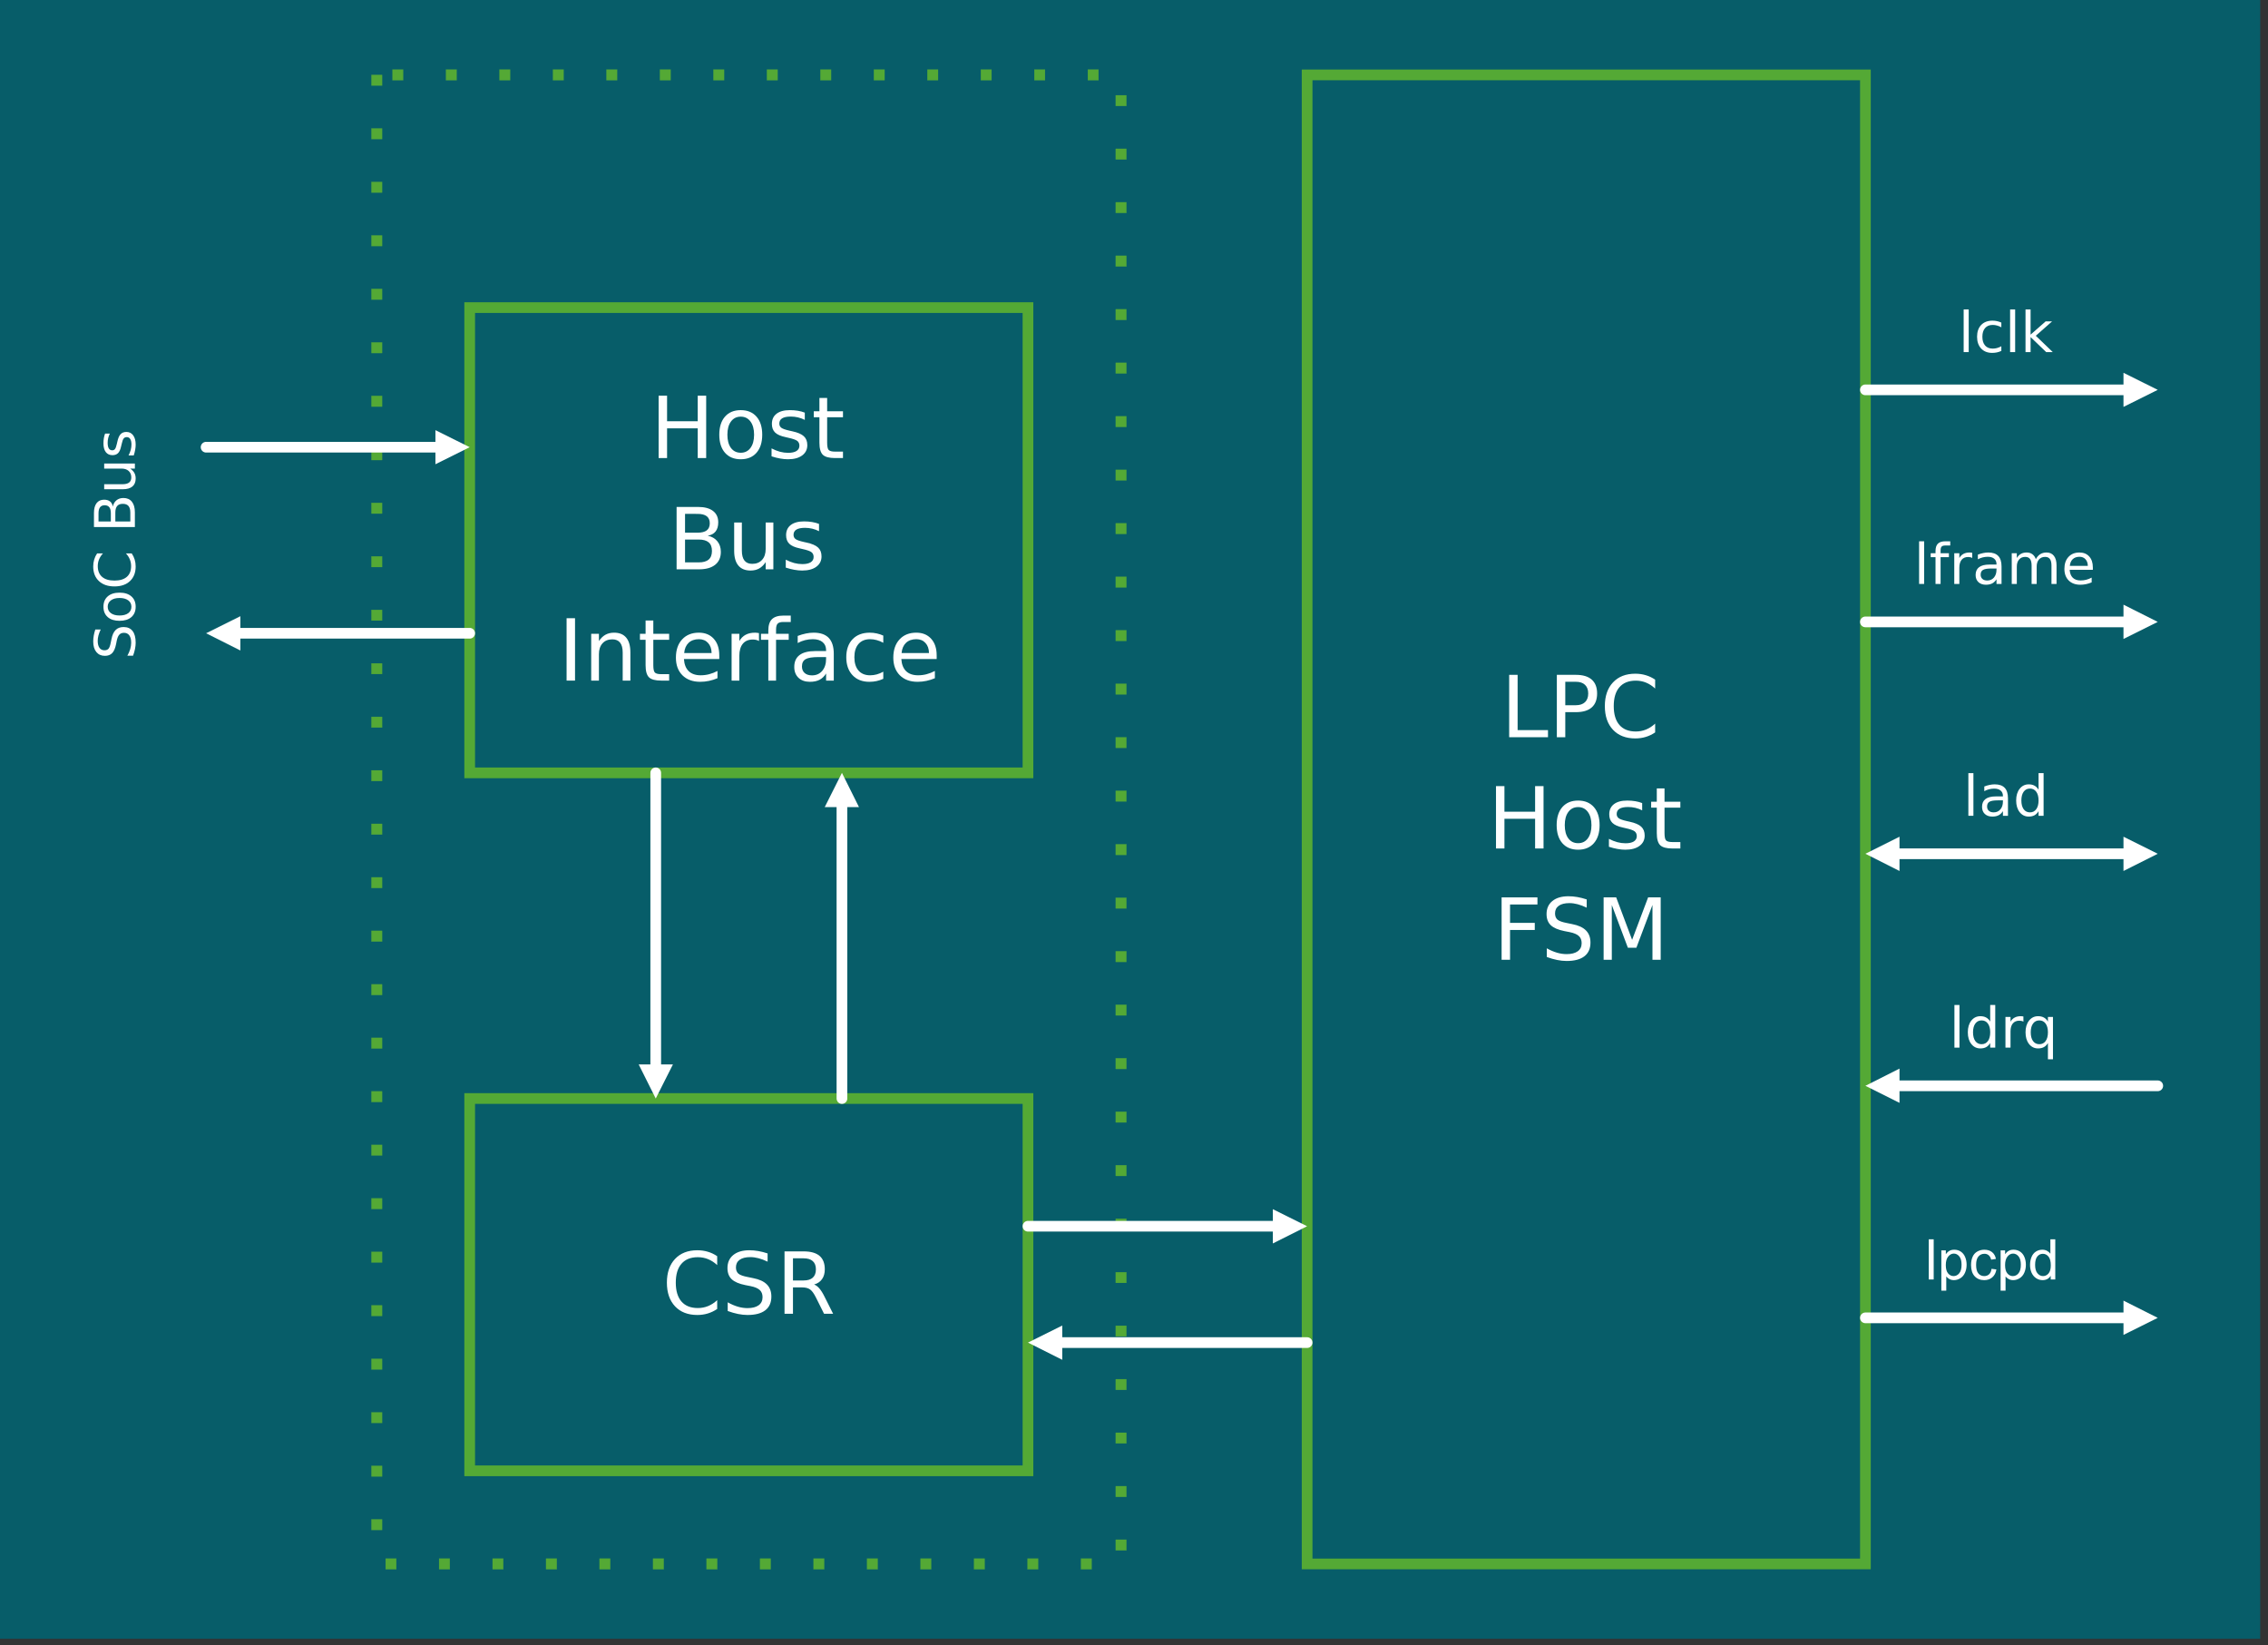 <?xml version="1.0" encoding="UTF-8" standalone="no"?> <svg xmlns:inkscape="http://www.inkscape.org/namespaces/inkscape" xmlns:sodipodi="http://sodipodi.sourceforge.net/DTD/sodipodi-0.dtd" xmlns="http://www.w3.org/2000/svg" xmlns:svg="http://www.w3.org/2000/svg" version="1.0" width="233.21mm" height="169.13mm" id="svg139" sodipodi:docname="LPC Host.emf"><rect width="100%" height="100%" fill="#333333" stroke="none"/><defs id="defs3"><pattern id="EMFhbasepattern" patternUnits="userSpaceOnUse" width="6" height="6" x="0" y="0"></pattern></defs><path style="fill:#075d69;fill-rule:evenodd;fill-opacity:1;stroke:none;" d=" M 0,0 L 0,636.809 L 878.398,636.809 L 878.398,0 L 0,0 z " id="path5"></path><path style="fill:#54a935;fill-rule:nonzero;fill-opacity:1;stroke:#54a935;stroke-width:0.065px;stroke-linecap:butt;stroke-linejoin:round;stroke-miterlimit:4;stroke-dasharray:none;stroke-opacity:1;" d=" M 148.5,29.102 L 148.5,33.26 L 144.343,33.26 L 144.343,29.102 L 148.5,29.102 z M 148.5,49.89 L 148.5,54.047 L 144.343,54.047 L 144.343,49.89 L 148.5,49.89 z M 148.5,70.677 L 148.5,74.835 L 144.343,74.835 L 144.343,70.677 L 148.5,70.677 z M 148.5,91.465 L 148.5,95.622 L 144.343,95.622 L 144.343,91.465 L 148.5,91.465 z M 148.5,112.252 L 148.5,116.409 L 144.343,116.409 L 144.343,112.252 L 148.5,112.252 z M 148.5,133.039 L 148.5,137.197 L 144.343,137.197 L 144.343,133.039 L 148.5,133.039 z M 148.5,153.827 L 148.5,157.984 L 144.343,157.984 L 144.343,153.827 L 148.5,153.827 z M 148.5,174.614 L 148.5,178.772 L 144.343,178.772 L 144.343,174.614 L 148.5,174.614 z M 148.5,195.402 L 148.5,199.559 L 144.343,199.559 L 144.343,195.402 L 148.5,195.402 z M 148.5,216.189 L 148.5,220.346 L 144.343,220.346 L 144.343,216.189 L 148.5,216.189 z M 148.5,236.976 L 148.5,241.134 L 144.343,241.134 L 144.343,236.976 L 148.5,236.976 z M 148.5,257.764 L 148.5,261.921 L 144.343,261.921 L 144.343,257.764 L 148.5,257.764 z M 148.5,278.551 L 148.5,282.709 L 144.343,282.709 L 144.343,278.551 L 148.5,278.551 z M 148.5,299.339 L 148.5,303.496 L 144.343,303.496 L 144.343,299.339 L 148.5,299.339 z M 148.5,320.126 L 148.5,324.283 L 144.343,324.283 L 144.343,320.126 L 148.5,320.126 z M 148.5,340.913 L 148.5,345.071 L 144.343,345.071 L 144.343,340.913 L 148.5,340.913 z M 148.5,361.701 L 148.5,365.858 L 144.343,365.858 L 144.343,361.701 L 148.5,361.701 z M 148.5,382.488 L 148.5,386.646 L 144.343,386.646 L 144.343,382.488 L 148.5,382.488 z M 148.5,403.276 L 148.5,407.433 L 144.343,407.433 L 144.343,403.276 L 148.5,403.276 z M 148.5,424.063 L 148.5,428.22 L 144.343,428.22 L 144.343,424.063 L 148.5,424.063 z M 148.5,444.85 L 148.5,449.008 L 144.343,449.008 L 144.343,444.85 L 148.5,444.85 z M 148.5,465.638 L 148.5,469.795 L 144.343,469.795 L 144.343,465.638 L 148.5,465.638 z M 148.5,486.425 L 148.5,490.583 L 144.343,490.583 L 144.343,486.425 L 148.5,486.425 z M 148.5,507.213 L 148.5,511.37 L 144.343,511.37 L 144.343,507.213 L 148.5,507.213 z M 148.5,528 L 148.5,532.157 L 144.343,532.157 L 144.343,528 L 148.5,528 z M 148.5,548.787 L 148.5,552.945 L 144.343,552.945 L 144.343,548.787 L 148.5,548.787 z M 148.5,569.575 L 148.5,573.732 L 144.343,573.732 L 144.343,569.575 L 148.5,569.575 z M 148.5,590.362 L 148.5,594.52 L 144.343,594.52 L 144.343,590.362 L 148.5,590.362 z M 149.864,605.628 L 154.022,605.628 L 154.022,609.785 L 149.864,609.785 L 149.864,605.628 z M 170.652,605.628 L 174.809,605.628 L 174.809,609.785 L 170.652,609.785 L 170.652,605.628 z M 191.439,605.628 L 195.596,605.628 L 195.596,609.785 L 191.439,609.785 L 191.439,605.628 z M 212.226,605.628 L 216.384,605.628 L 216.384,609.785 L 212.226,609.785 L 212.226,605.628 z M 233.014,605.628 L 237.171,605.628 L 237.171,609.785 L 233.014,609.785 L 233.014,605.628 z M 253.801,605.628 L 257.959,605.628 L 257.959,609.785 L 253.801,609.785 L 253.801,605.628 z M 274.589,605.628 L 278.746,605.628 L 278.746,609.785 L 274.589,609.785 L 274.589,605.628 z M 295.376,605.628 L 299.533,605.628 L 299.533,609.785 L 295.376,609.785 L 295.376,605.628 z M 316.163,605.628 L 320.321,605.628 L 320.321,609.785 L 316.163,609.785 L 316.163,605.628 z M 336.951,605.628 L 341.108,605.628 L 341.108,609.785 L 336.951,609.785 L 336.951,605.628 z M 357.738,605.628 L 361.896,605.628 L 361.896,609.785 L 357.738,609.785 L 357.738,605.628 z M 378.526,605.628 L 382.683,605.628 L 382.683,609.785 L 378.526,609.785 L 378.526,605.628 z M 399.313,605.628 L 403.47,605.628 L 403.47,609.785 L 399.313,609.785 L 399.313,605.628 z M 420.1,605.628 L 424.258,605.628 L 424.258,609.785 L 420.1,609.785 L 420.1,605.628 z M 433.612,602.445 L 433.612,598.287 L 437.77,598.287 L 437.77,602.445 L 433.612,602.445 z M 433.612,581.657 L 433.612,577.5 L 437.77,577.5 L 437.77,581.657 L 433.612,581.657 z M 433.612,560.87 L 433.612,556.713 L 437.77,556.713 L 437.77,560.87 L 433.612,560.87 z M 433.612,540.083 L 433.612,535.925 L 437.77,535.925 L 437.77,540.083 L 433.612,540.083 z M 433.612,519.295 L 433.612,515.138 L 437.77,515.138 L 437.77,519.295 L 433.612,519.295 z M 433.612,498.508 L 433.612,494.35 L 437.77,494.35 L 437.77,498.508 L 433.612,498.508 z M 433.612,477.72 L 433.612,473.563 L 437.77,473.563 L 437.77,477.72 L 433.612,477.72 z M 433.612,456.933 L 433.612,452.776 L 437.77,452.776 L 437.77,456.933 L 433.612,456.933 z M 433.612,436.146 L 433.612,431.988 L 437.77,431.988 L 437.77,436.146 L 433.612,436.146 z M 433.612,415.358 L 433.612,411.201 L 437.77,411.201 L 437.77,415.358 L 433.612,415.358 z M 433.612,394.571 L 433.612,390.413 L 437.77,390.413 L 437.77,394.571 L 433.612,394.571 z M 433.612,373.783 L 433.612,369.626 L 437.77,369.626 L 437.77,373.783 L 433.612,373.783 z M 433.612,352.996 L 433.612,348.839 L 437.77,348.839 L 437.77,352.996 L 433.612,352.996 z M 433.612,332.209 L 433.612,328.051 L 437.77,328.051 L 437.77,332.209 L 433.612,332.209 z M 433.612,311.421 L 433.612,307.264 L 437.77,307.264 L 437.77,311.421 L 433.612,311.421 z M 433.612,290.634 L 433.612,286.476 L 437.77,286.476 L 437.77,290.634 L 433.612,290.634 z M 433.612,269.846 L 433.612,265.689 L 437.77,265.689 L 437.77,269.846 L 433.612,269.846 z M 433.612,249.059 L 433.612,244.902 L 437.77,244.902 L 437.77,249.059 L 433.612,249.059 z M 433.612,228.272 L 433.612,224.114 L 437.77,224.114 L 437.77,228.272 L 433.612,228.272 z M 433.612,207.484 L 433.612,203.327 L 437.77,203.327 L 437.77,207.484 L 433.612,207.484 z M 433.612,186.697 L 433.612,182.539 L 437.77,182.539 L 437.77,186.697 L 433.612,186.697 z M 433.612,165.909 L 433.612,161.752 L 437.77,161.752 L 437.77,165.909 L 433.612,165.909 z M 433.612,145.122 L 433.612,140.965 L 437.77,140.965 L 437.77,145.122 L 433.612,145.122 z M 433.612,124.335 L 433.612,120.177 L 437.77,120.177 L 437.77,124.335 L 433.612,124.335 z M 433.612,103.547 L 433.612,99.39 L 437.77,99.39 L 437.77,103.547 L 433.612,103.547 z M 433.612,82.76 L 433.612,78.602 L 437.77,78.602 L 437.77,82.76 L 433.612,82.76 z M 433.612,61.972 L 433.612,57.815 L 437.77,57.815 L 437.77,61.972 L 433.612,61.972 z M 433.612,41.185 L 433.612,37.028 L 437.77,37.028 L 437.77,41.185 L 433.612,41.185 z M 426.921,31.181 L 422.764,31.181 L 422.764,27.024 L 426.921,27.024 L 426.921,31.181 z M 406.134,31.181 L 401.976,31.181 L 401.976,27.024 L 406.134,27.024 L 406.134,31.181 z M 385.346,31.181 L 381.189,31.181 L 381.189,27.024 L 385.346,27.024 L 385.346,31.181 z M 364.559,31.181 L 360.402,31.181 L 360.402,27.024 L 364.559,27.024 L 364.559,31.181 z M 343.772,31.181 L 339.614,31.181 L 339.614,27.024 L 343.772,27.024 L 343.772,31.181 z M 322.984,31.181 L 318.827,31.181 L 318.827,27.024 L 322.984,27.024 L 322.984,31.181 z M 302.197,31.181 L 298.039,31.181 L 298.039,27.024 L 302.197,27.024 L 302.197,31.181 z M 281.409,31.181 L 277.252,31.181 L 277.252,27.024 L 281.409,27.024 L 281.409,31.181 z M 260.622,31.181 L 256.465,31.181 L 256.465,27.024 L 260.622,27.024 L 260.622,31.181 z M 239.835,31.181 L 235.677,31.181 L 235.677,27.024 L 239.835,27.024 L 239.835,31.181 z M 219.047,31.181 L 214.89,31.181 L 214.89,27.024 L 219.047,27.024 L 219.047,31.181 z M 198.26,31.181 L 194.102,31.181 L 194.102,27.024 L 198.26,27.024 L 198.26,31.181 z M 177.472,31.181 L 173.315,31.181 L 173.315,27.024 L 177.472,27.024 L 177.472,31.181 z M 156.685,31.181 L 152.528,31.181 L 152.528,27.024 L 156.685,27.024 L 156.685,31.181 z " id="path7"></path><path style="fill:none;stroke:#54a935;stroke-width:4.157px;stroke-linecap:square;stroke-linejoin:miter;stroke-miterlimit:2;stroke-dasharray:none;stroke-opacity:1;" d=" M 507.992,607.707 L 724.961,607.707 L 724.961,29.102 L 507.992,29.102 L 507.992,607.707 z " id="path9"></path><g aria-label="LPC" transform="translate(583.256,286.466)" id="text15" style="font-size:33.25px;line-height:125%;font-family:Montserrat;letter-spacing:0px;word-spacing:0px"><path d="m 3.263,-24.239 h 3.28 V -2.76 H 18.346 V 0 H 3.263 Z" style="fill:#feffff" id="path143"></path><path d="m 25.067,-21.544 v 9.108 h 4.124 q 2.289,0 3.539,-1.185 1.25,-1.185 1.25,-3.377 0,-2.176 -1.25,-3.361 -1.25,-1.185 -3.539,-1.185 z m -3.28,-2.695 h 7.403 q 4.075,0 6.153,1.851 2.094,1.835 2.094,5.39 0,3.588 -2.094,5.423 -2.078,1.835 -6.153,1.835 H 25.067 V 0 h -3.28 z" style="fill:#feffff" id="path145"></path><path d="m 59.99,-22.372 v 3.458 q -1.656,-1.542 -3.539,-2.305 -1.867,-0.763 -3.978,-0.763 -4.156,0 -6.364,2.549 -2.208,2.533 -2.208,7.338 0,4.789 2.208,7.338 2.208,2.533 6.364,2.533 2.111,0 3.978,-0.763 1.883,-0.763 3.539,-2.305 v 3.426 q -1.721,1.169 -3.653,1.753 -1.916,0.584 -4.059,0.584 -5.504,0 -8.67,-3.361 -3.166,-3.377 -3.166,-9.205 0,-5.845 3.166,-9.205 3.166,-3.377 8.67,-3.377 2.176,0 4.091,0.584 1.932,0.568 3.62,1.721 z" style="fill:#feffff" id="path147"></path></g><g aria-label="Host" transform="translate(578.134,329.703)" id="text21" style="font-size:33.25px;line-height:125%;font-family:Montserrat;letter-spacing:0px;word-spacing:0px"><path d="m 3.263,-24.239 h 3.28 v 9.936 H 18.46 v -9.936 h 3.28 V 0 H 18.46 V -11.543 H 6.543 V 0 h -3.28 z" style="fill:#feffff" id="path150"></path><path d="m 35.182,-16.089 q -2.403,0 -3.799,1.883 -1.396,1.867 -1.396,5.13 0,3.263 1.38,5.147 1.396,1.867 3.815,1.867 2.387,0 3.783,-1.883 1.396,-1.883 1.396,-5.13 0,-3.231 -1.396,-5.114 -1.396,-1.9 -3.783,-1.9 z m 0,-2.533 q 3.896,0 6.121,2.533 2.224,2.533 2.224,7.014 0,4.465 -2.224,7.014 -2.224,2.533 -6.121,2.533 -3.913,0 -6.137,-2.533 -2.208,-2.549 -2.208,-7.014 0,-4.481 2.208,-7.014 2.224,-2.533 6.137,-2.533 z" style="fill:#feffff" id="path152"></path><path d="m 60.071,-17.648 v 2.825 q -1.266,-0.649 -2.63,-0.974 -1.364,-0.325 -2.825,-0.325 -2.224,0 -3.344,0.682 -1.104,0.682 -1.104,2.046 0,1.039 0.796,1.64 0.796,0.584 3.198,1.12 l 1.023,0.227 q 3.182,0.682 4.513,1.932 1.348,1.234 1.348,3.458 0,2.533 -2.013,4.01 -1.997,1.477 -5.504,1.477 -1.461,0 -3.052,-0.292 -1.575,-0.276 -3.328,-0.844 V -3.75 q 1.656,0.86 3.263,1.299 1.607,0.422 3.182,0.422 2.111,0 3.247,-0.714 1.136,-0.731 1.136,-2.046 0,-1.218 -0.828,-1.867 -0.812,-0.649 -3.588,-1.25 l -1.039,-0.244 q -2.776,-0.584 -4.01,-1.786 -1.234,-1.218 -1.234,-3.328 0,-2.565 1.818,-3.961 1.818,-1.396 5.163,-1.396 1.656,0 3.117,0.244 1.461,0.244 2.695,0.731 z" style="fill:#feffff" id="path154"></path><path d="m 68.757,-23.346 v 5.163 h 6.153 v 2.322 h -6.153 v 9.871 q 0,2.224 0.601,2.857 0.617,0.633 2.484,0.633 h 3.068 V 0 h -3.068 q -3.458,0 -4.773,-1.283 -1.315,-1.299 -1.315,-4.708 v -9.871 h -2.192 v -2.322 h 2.192 v -5.163 z" style="fill:#feffff" id="path156"></path></g><g aria-label="FSM" transform="translate(580.313,372.941)" id="text27" style="font-size:33.25px;line-height:125%;font-family:Montserrat;letter-spacing:0px;word-spacing:0px"><path d="M 3.263,-24.239 H 17.193 v 2.76 H 6.543 v 7.144 h 9.611 v 2.76 H 6.543 V 0 h -3.28 z" style="fill:#feffff" id="path159"></path><path d="m 36.335,-23.444 v 3.198 q -1.867,-0.893 -3.523,-1.331 -1.656,-0.438 -3.198,-0.438 -2.679,0 -4.14,1.039 -1.445,1.039 -1.445,2.955 0,1.607 0.958,2.435 0.974,0.812 3.669,1.315 l 1.981,0.406 q 3.669,0.698 5.406,2.468 1.753,1.753 1.753,4.708 0,3.523 -2.37,5.341 -2.354,1.818 -6.916,1.818 -1.721,0 -3.669,-0.39 -1.932,-0.39 -4.01,-1.153 v -3.377 q 1.997,1.12 3.913,1.688 1.916,0.568 3.767,0.568 2.809,0 4.335,-1.104 1.526,-1.104 1.526,-3.15 0,-1.786 -1.104,-2.792 -1.088,-1.007 -3.588,-1.51 l -1.997,-0.39 q -3.669,-0.731 -5.309,-2.289 -1.64,-1.559 -1.64,-4.335 0,-3.215 2.257,-5.065 2.273,-1.851 6.251,-1.851 1.705,0 3.474,0.308 1.77,0.308 3.62,0.925 z" style="fill:#feffff" id="path161"></path><path d="m 42.91,-24.239 h 4.887 l 6.186,16.495 6.218,-16.495 h 4.887 V 0 H 61.889 V -21.285 L 55.639,-4.66 H 52.343 L 46.092,-21.285 V 0 h -3.182 z" style="fill:#feffff" id="path163"></path></g><path style="fill:none;stroke:#54a935;stroke-width:4.157px;stroke-linecap:square;stroke-linejoin:miter;stroke-miterlimit:2;stroke-dasharray:none;stroke-opacity:1;" d=" M 182.539,300.313 L 399.508,300.313 L 399.508,119.528 L 182.539,119.528 L 182.539,300.313 z " id="path29"></path><g aria-label="Host" transform="translate(252.703,177.989)" id="text35" style="font-size:33.25px;line-height:125%;font-family:Montserrat;letter-spacing:0px;word-spacing:0px"><path d="m 3.263,-24.239 h 3.28 v 9.936 H 18.46 v -9.936 h 3.28 V 0 H 18.46 V -11.543 H 6.543 V 0 h -3.28 z" style="fill:#feffff" id="path166"></path><path d="m 35.182,-16.089 q -2.403,0 -3.799,1.883 -1.396,1.867 -1.396,5.13 0,3.263 1.38,5.147 1.396,1.867 3.815,1.867 2.387,0 3.783,-1.883 1.396,-1.883 1.396,-5.13 0,-3.231 -1.396,-5.114 -1.396,-1.9 -3.783,-1.9 z m 0,-2.533 q 3.896,0 6.121,2.533 2.224,2.533 2.224,7.014 0,4.465 -2.224,7.014 -2.224,2.533 -6.121,2.533 -3.913,0 -6.137,-2.533 -2.208,-2.549 -2.208,-7.014 0,-4.481 2.208,-7.014 2.224,-2.533 6.137,-2.533 z" style="fill:#feffff" id="path168"></path><path d="m 60.071,-17.648 v 2.825 q -1.266,-0.649 -2.63,-0.974 -1.364,-0.325 -2.825,-0.325 -2.224,0 -3.344,0.682 -1.104,0.682 -1.104,2.046 0,1.039 0.796,1.64 0.796,0.584 3.198,1.12 l 1.023,0.227 q 3.182,0.682 4.513,1.932 1.348,1.234 1.348,3.458 0,2.533 -2.013,4.01 -1.997,1.477 -5.504,1.477 -1.461,0 -3.052,-0.292 -1.575,-0.276 -3.328,-0.844 V -3.75 q 1.656,0.86 3.263,1.299 1.607,0.422 3.182,0.422 2.111,0 3.247,-0.714 1.136,-0.731 1.136,-2.046 0,-1.218 -0.828,-1.867 -0.812,-0.649 -3.588,-1.25 l -1.039,-0.244 q -2.776,-0.584 -4.01,-1.786 -1.234,-1.218 -1.234,-3.328 0,-2.565 1.818,-3.961 1.818,-1.396 5.163,-1.396 1.656,0 3.117,0.244 1.461,0.244 2.695,0.731 z" style="fill:#feffff" id="path170"></path><path d="m 68.757,-23.346 v 5.163 h 6.153 v 2.322 h -6.153 v 9.871 q 0,2.224 0.601,2.857 0.617,0.633 2.484,0.633 h 3.068 V 0 h -3.068 q -3.458,0 -4.773,-1.283 -1.315,-1.299 -1.315,-4.708 v -9.871 h -2.192 v -2.322 h 2.192 v -5.163 z" style="fill:#feffff" id="path172"></path></g><g aria-label="Bus" transform="translate(259.688,221.226)" id="text41" style="font-size:33.25px;line-height:125%;font-family:Montserrat;letter-spacing:0px;word-spacing:0px"><path d="m 6.543,-11.576 v 8.881 h 5.26 q 2.646,0 3.913,-1.088 1.283,-1.104 1.283,-3.361 0,-2.273 -1.283,-3.344 -1.266,-1.088 -3.913,-1.088 z m 0,-9.969 v 7.306 h 4.854 q 2.403,0 3.572,-0.893 1.185,-0.909 1.185,-2.76 0,-1.835 -1.185,-2.744 -1.169,-0.909 -3.572,-0.909 z m -3.28,-2.695 h 8.377 q 3.75,0 5.78,1.559 2.029,1.559 2.029,4.432 0,2.224 -1.039,3.539 -1.039,1.315 -3.052,1.64 2.419,0.52 3.75,2.176 1.348,1.64 1.348,4.108 0,3.247 -2.208,5.017 Q 16.041,0 11.965,0 H 3.263 Z" style="fill:#feffff" id="path175"></path><path d="M 25.636,-7.176 V -18.184 h 2.987 v 10.894 q 0,2.581 1.007,3.88 1.007,1.283 3.02,1.283 2.419,0 3.815,-1.542 1.412,-1.542 1.412,-4.205 V -18.184 H 40.864 V 0 h -2.987 v -2.792 q -1.088,1.656 -2.533,2.468 -1.429,0.796 -3.328,0.796 -3.133,0 -4.757,-1.948 -1.624,-1.948 -1.624,-5.699 z m 7.517,-11.446 z" style="fill:#feffff" id="path177"></path><path d="m 58.61,-17.648 v 2.825 q -1.266,-0.649 -2.63,-0.974 -1.364,-0.325 -2.825,-0.325 -2.224,0 -3.344,0.682 -1.104,0.682 -1.104,2.046 0,1.039 0.796,1.64 0.796,0.584 3.198,1.12 l 1.023,0.227 q 3.182,0.682 4.513,1.932 1.348,1.234 1.348,3.458 0,2.533 -2.013,4.01 -1.997,1.477 -5.504,1.477 -1.461,0 -3.052,-0.292 -1.575,-0.276 -3.328,-0.844 V -3.75 q 1.656,0.86 3.263,1.299 1.607,0.422 3.182,0.422 2.111,0 3.247,-0.714 1.136,-0.731 1.136,-2.046 0,-1.218 -0.828,-1.867 -0.812,-0.649 -3.588,-1.25 l -1.039,-0.244 q -2.776,-0.584 -4.01,-1.786 -1.234,-1.218 -1.234,-3.328 0,-2.565 1.818,-3.961 1.818,-1.396 5.163,-1.396 1.656,0 3.117,0.244 1.461,0.244 2.695,0.731 z" style="fill:#feffff" id="path179"></path></g><g aria-label="Interface" transform="translate(216.933,264.464)" id="text47" style="font-size:33.25px;line-height:125%;font-family:Montserrat;letter-spacing:0px;word-spacing:0px"><path d="m 3.263,-24.239 h 3.28 V 0 h -3.28 z" style="fill:#feffff" id="path182"></path><path d="M 28.055,-10.975 V 0 h -2.987 v -10.878 q 0,-2.581 -1.007,-3.864 -1.007,-1.283 -3.02,-1.283 -2.419,0 -3.815,1.542 -1.396,1.542 -1.396,4.205 V 0 h -3.004 v -18.184 h 3.004 v 2.825 q 1.072,-1.64 2.516,-2.452 1.461,-0.812 3.361,-0.812 3.133,0 4.741,1.948 1.607,1.932 1.607,5.699 z" style="fill:#feffff" id="path184"></path><path d="m 36.968,-23.346 v 5.163 h 6.153 v 2.322 h -6.153 v 9.871 q 0,2.224 0.601,2.857 0.617,0.633 2.484,0.633 h 3.068 V 0 h -3.068 q -3.458,0 -4.773,-1.283 -1.315,-1.299 -1.315,-4.708 v -9.871 h -2.192 v -2.322 h 2.192 v -5.163 z" style="fill:#feffff" id="path186"></path><path d="m 62.604,-9.839 v 1.461 H 48.868 q 0.195,3.085 1.851,4.708 1.672,1.607 4.643,1.607 1.721,0 3.328,-0.422 1.624,-0.422 3.215,-1.266 v 2.825 q -1.607,0.682 -3.296,1.039 -1.688,0.357 -3.426,0.357 -4.351,0 -6.9,-2.533 -2.533,-2.533 -2.533,-6.851 0,-4.465 2.403,-7.079 2.419,-2.63 6.51,-2.63 3.669,0 5.796,2.37 2.143,2.354 2.143,6.413 z m -2.987,-0.877 q -0.032,-2.452 -1.38,-3.913 -1.331,-1.461 -3.539,-1.461 -2.5,0 -4.01,1.412 -1.494,1.412 -1.721,3.978 z" style="fill:#feffff" id="path188"></path><path d="m 78.043,-15.391 q -0.503,-0.292 -1.104,-0.422 -0.584,-0.146 -1.299,-0.146 -2.533,0 -3.896,1.656 -1.348,1.64 -1.348,4.724 V 0 h -3.004 v -18.184 h 3.004 v 2.825 q 0.942,-1.656 2.452,-2.452 1.51,-0.812 3.669,-0.812 0.308,0 0.682,0.049 0.373,0.032 0.828,0.114 z" style="fill:#feffff" id="path190"></path><path d="m 90.382,-25.262 v 2.484 H 87.525 q -1.607,0 -2.24,0.649 -0.617,0.649 -0.617,2.338 v 1.607 h 4.919 v 2.322 H 84.667 V 0 h -3.004 v -15.862 h -2.857 v -2.322 h 2.857 v -1.266 q 0,-3.036 1.412,-4.416 1.412,-1.396 4.481,-1.396 z" style="fill:#feffff" id="path192"></path><path d="m 101.146,-9.141 q -3.62,0 -5.017,0.828 -1.396,0.828 -1.396,2.825 0,1.591 1.039,2.533 1.055,0.925 2.857,0.925 2.484,0 3.978,-1.753 1.51,-1.77 1.51,-4.692 v -0.666 z m 5.958,-1.234 V 0 h -2.987 v -2.76 q -1.023,1.656 -2.549,2.452 -1.526,0.779 -3.734,0.779 -2.792,0 -4.448,-1.559 -1.64,-1.575 -1.64,-4.205 0,-3.068 2.046,-4.627 2.062,-1.559 6.137,-1.559 h 4.189 v -0.292 q 0,-2.062 -1.364,-3.182 -1.348,-1.136 -3.799,-1.136 -1.559,0 -3.036,0.373 -1.477,0.373 -2.841,1.12 v -2.76 q 1.64,-0.633 3.182,-0.942 1.542,-0.325 3.004,-0.325 3.945,0 5.893,2.046 1.948,2.046 1.948,6.202 z" style="fill:#feffff" id="path194"></path><path d="m 126.344,-17.485 v 2.792 q -1.266,-0.698 -2.549,-1.039 -1.266,-0.357 -2.565,-0.357 -2.906,0 -4.513,1.851 -1.607,1.835 -1.607,5.163 0,3.328 1.607,5.179 1.607,1.835 4.513,1.835 1.299,0 2.565,-0.341 1.283,-0.357 2.549,-1.055 v 2.76 q -1.25,0.584 -2.598,0.877 -1.331,0.292 -2.841,0.292 -4.108,0 -6.527,-2.581 -2.419,-2.581 -2.419,-6.965 0,-4.448 2.435,-6.997 2.452,-2.549 6.705,-2.549 1.38,0 2.695,0.292 1.315,0.276 2.549,0.844 z" style="fill:#feffff" id="path196"></path><path d="m 147.092,-9.839 v 1.461 h -13.735 q 0.195,3.085 1.851,4.708 1.672,1.607 4.643,1.607 1.721,0 3.328,-0.422 1.624,-0.422 3.215,-1.266 v 2.825 q -1.607,0.682 -3.296,1.039 -1.688,0.357 -3.426,0.357 -4.351,0 -6.9,-2.533 -2.533,-2.533 -2.533,-6.851 0,-4.465 2.403,-7.079 2.419,-2.63 6.51,-2.63 3.669,0 5.796,2.37 2.143,2.354 2.143,6.413 z m -2.987,-0.877 q -0.033,-2.452 -1.38,-3.913 -1.331,-1.461 -3.539,-1.461 -2.5,0 -4.01,1.412 -1.494,1.412 -1.721,3.978 z" style="fill:#feffff" id="path198"></path></g><path style="fill:none;stroke:#54a935;stroke-width:4.157px;stroke-linecap:square;stroke-linejoin:miter;stroke-miterlimit:2;stroke-dasharray:none;stroke-opacity:1;" d=" M 182.539,571.524 L 399.508,571.524 L 399.508,426.856 L 182.539,426.856 L 182.539,571.524 z " id="path49"></path><g aria-label="CSR" transform="translate(257.31,510.498)" id="text55" style="font-size:33.25px;line-height:125%;font-family:Montserrat;letter-spacing:0px;word-spacing:0px"><path d="m 21.414,-22.372 v 3.458 q -1.656,-1.542 -3.539,-2.305 -1.867,-0.763 -3.978,-0.763 -4.156,0 -6.364,2.549 -2.208,2.533 -2.208,7.338 0,4.789 2.208,7.338 2.208,2.533 6.364,2.533 2.111,0 3.978,-0.763 1.883,-0.763 3.539,-2.305 v 3.426 q -1.721,1.169 -3.653,1.753 -1.916,0.584 -4.059,0.584 -5.504,0 -8.67,-3.361 -3.166,-3.377 -3.166,-9.205 0,-5.845 3.166,-9.205 3.166,-3.377 8.67,-3.377 2.176,0 4.091,0.584 1.932,0.568 3.62,1.721 z" style="fill:#feffff" id="path201"></path><path d="m 41.01,-23.444 v 3.198 q -1.867,-0.893 -3.523,-1.331 -1.656,-0.438 -3.198,-0.438 -2.679,0 -4.14,1.039 -1.445,1.039 -1.445,2.955 0,1.607 0.958,2.435 0.974,0.812 3.669,1.315 l 1.981,0.406 q 3.669,0.698 5.406,2.468 1.753,1.753 1.753,4.708 0,3.523 -2.37,5.341 -2.354,1.818 -6.916,1.818 -1.721,0 -3.669,-0.39 -1.932,-0.39 -4.01,-1.153 v -3.377 q 1.997,1.12 3.913,1.688 1.916,0.568 3.767,0.568 2.809,0 4.335,-1.104 1.526,-1.104 1.526,-3.15 0,-1.786 -1.104,-2.792 -1.088,-1.007 -3.588,-1.51 l -1.997,-0.39 q -3.669,-0.731 -5.309,-2.289 -1.64,-1.559 -1.64,-4.335 0,-3.215 2.257,-5.065 2.273,-1.851 6.251,-1.851 1.705,0 3.474,0.308 1.77,0.308 3.62,0.925 z" style="fill:#feffff" id="path203"></path><path d="m 59.08,-11.365 q 1.055,0.357 2.046,1.526 1.007,1.169 2.013,3.215 L 66.468,0 H 62.944 L 59.844,-6.218 Q 58.642,-8.653 57.506,-9.449 56.385,-10.245 54.437,-10.245 H 50.865 V 0 h -3.28 v -24.239 h 7.403 q 4.156,0 6.202,1.737 2.046,1.737 2.046,5.244 0,2.289 -1.072,3.799 -1.055,1.51 -3.085,2.094 z m -8.215,-10.18 v 8.605 h 4.124 q 2.37,0 3.572,-1.088 1.218,-1.104 1.218,-3.231 0,-2.127 -1.218,-3.198 -1.201,-1.088 -3.572,-1.088 z" style="fill:#feffff" id="path205"></path></g><g aria-label="lclk" transform="translate(761.092,136.815)" id="text61" style="font-size:21.812px;line-height:125%;font-family:Montserrat;letter-spacing:0px;word-spacing:0px"><path d="M 2.056,-16.572 H 4.015 V 0 H 2.056 Z" style="fill:#feffff" id="path208"></path><path d="m 16.7,-11.471 v 1.832 q -0.831,-0.458 -1.672,-0.682 -0.831,-0.234 -1.683,-0.234 -1.906,0 -2.961,1.214 -1.054,1.204 -1.054,3.387 0,2.183 1.054,3.398 1.054,1.204 2.961,1.204 0.852,0 1.683,-0.224 0.841,-0.234 1.672,-0.692 v 1.811 q -0.82,0.383 -1.704,0.575 -0.873,0.192 -1.864,0.192 -2.695,0 -4.282,-1.693 -1.587,-1.693 -1.587,-4.569 0,-2.918 1.598,-4.59 1.608,-1.672 4.399,-1.672 0.905,0 1.768,0.192 0.863,0.181 1.672,0.554 z" style="fill:#feffff" id="path210"></path><path d="m 20.108,-16.572 h 1.96 V 0 h -1.96 z" style="fill:#feffff" id="path212"></path><path d="m 26.094,-16.572 h 1.97 v 9.788 l 5.847,-5.144 H 36.415 L 30.088,-6.348 36.681,0 H 34.125 L 28.064,-5.826 V 0 h -1.97 z" style="fill:#feffff" id="path214"></path></g><g aria-label="lframe" transform="translate(743.775,226.906)" id="text67" style="font-size:21.812px;line-height:125%;font-family:Montserrat;letter-spacing:0px;word-spacing:0px"><path d="M 2.056,-16.572 H 4.015 V 0 H 2.056 Z" style="fill:#feffff" id="path217"></path><path d="m 14.155,-16.572 v 1.63 h -1.875 q -1.054,0 -1.47,0.426 -0.405,0.426 -0.405,1.534 v 1.054 h 3.227 v 1.523 H 10.406 V 0 H 8.435 V -10.406 H 6.561 v -1.523 h 1.875 v -0.831 q 0,-1.992 0.927,-2.897 0.927,-0.916 2.94,-0.916 z" style="fill:#feffff" id="path219"></path><path d="m 22.707,-10.097 q -0.33,-0.192 -0.724,-0.277 -0.383,-0.096 -0.852,-0.096 -1.661,0 -2.556,1.086 -0.884,1.076 -0.884,3.099 V 0 h -1.97 v -11.929 h 1.97 v 1.853 q 0.618,-1.086 1.608,-1.608 0.991,-0.533 2.407,-0.533 0.202,0 0.447,0.032 0.245,0.021 0.543,0.075 z" style="fill:#feffff" id="path221"></path><path d="m 30.184,-5.996 q -2.375,0 -3.291,0.543 -0.916,0.543 -0.916,1.853 0,1.044 0.682,1.661 0.692,0.607 1.875,0.607 1.63,0 2.609,-1.15 0.991,-1.161 0.991,-3.078 v -0.437 z m 3.909,-0.809 V 0 h -1.96 v -1.811 q -0.671,1.086 -1.672,1.608 -1.001,0.511 -2.45,0.511 -1.832,0 -2.918,-1.022 -1.076,-1.033 -1.076,-2.759 0,-2.013 1.342,-3.035 1.353,-1.022 4.026,-1.022 h 2.748 v -0.192 q 0,-1.353 -0.895,-2.088 -0.884,-0.746 -2.492,-0.746 -1.022,0 -1.992,0.245 -0.969,0.245 -1.864,0.735 v -1.811 q 1.076,-0.415 2.088,-0.618 1.012,-0.213 1.97,-0.213 2.588,0 3.866,1.342 1.278,1.342 1.278,4.069 z" style="fill:#feffff" id="path223"></path><path d="m 47.417,-9.639 q 0.735,-1.321 1.757,-1.949 1.022,-0.628 2.407,-0.628 1.864,0 2.876,1.31 1.012,1.299 1.012,3.706 V 0 h -1.97 v -7.136 q 0,-1.715 -0.607,-2.546 -0.607,-0.831 -1.853,-0.831 -1.523,0 -2.407,1.012 -0.884,1.012 -0.884,2.759 V 0 h -1.97 v -7.136 q 0,-1.725 -0.607,-2.546 -0.607,-0.831 -1.875,-0.831 -1.502,0 -2.386,1.022 -0.884,1.012 -0.884,2.748 V 0 h -1.97 v -11.929 h 1.97 v 1.853 q 0.671,-1.097 1.608,-1.619 0.937,-0.522 2.226,-0.522 1.299,0 2.205,0.66 0.916,0.66 1.353,1.917 z" style="fill:#feffff" id="path225"></path><path d="m 69.581,-6.454 v 0.959 H 60.57 q 0.128,2.024 1.214,3.089 1.097,1.054 3.046,1.054 1.129,0 2.183,-0.277 1.065,-0.277 2.109,-0.831 v 1.853 q -1.054,0.447 -2.162,0.682 -1.108,0.234 -2.247,0.234 -2.854,0 -4.527,-1.661 -1.661,-1.661 -1.661,-4.495 0,-2.929 1.576,-4.644 1.587,-1.725 4.271,-1.725 2.407,0 3.802,1.555 1.406,1.544 1.406,4.207 z M 67.621,-7.029 q -0.021,-1.608 -0.905,-2.567 -0.873,-0.959 -2.322,-0.959 -1.64,0 -2.631,0.927 -0.98,0.927 -1.129,2.609 z" style="fill:#feffff" id="path227"></path></g><g aria-label="ldrq" transform="translate(757.5,407.086)" id="text73" style="font-size:21.812px;line-height:125%;font-family:Montserrat;letter-spacing:0px;word-spacing:0px"><path d="M 2.056,-16.572 H 4.015 V 0 H 2.056 Z" style="fill:#feffff" id="path230"></path><path d="m 15.965,-10.118 v -6.454 h 1.96 V 0 h -1.96 v -1.789 q -0.618,1.065 -1.566,1.587 -0.937,0.511 -2.258,0.511 -2.162,0 -3.525,-1.725 -1.353,-1.725 -1.353,-4.537 0,-2.812 1.353,-4.537 1.363,-1.725 3.525,-1.725 1.321,0 2.258,0.522 0.948,0.511 1.566,1.576 z m -6.678,4.164 q 0,2.162 0.884,3.398 0.895,1.225 2.45,1.225 1.555,0 2.45,-1.225 0.895,-1.235 0.895,-3.398 0,-2.162 -0.895,-3.387 -0.895,-1.235 -2.45,-1.235 -1.555,0 -2.45,1.235 -0.884,1.225 -0.884,3.387 z" style="fill:#feffff" id="path232"></path><path d="m 28.874,-10.097 q -0.33,-0.192 -0.724,-0.277 -0.383,-0.096 -0.852,-0.096 -1.661,0 -2.556,1.086 -0.884,1.076 -0.884,3.099 V 0 h -1.97 v -11.929 h 1.97 v 1.853 q 0.618,-1.086 1.608,-1.608 0.991,-0.533 2.407,-0.533 0.202,0 0.447,0.032 0.245,0.021 0.543,0.075 z" style="fill:#feffff" id="path234"></path><path d="m 31.718,-5.954 q 0,2.162 0.884,3.398 0.895,1.225 2.45,1.225 1.555,0 2.45,-1.225 0.895,-1.235 0.895,-3.398 0,-2.162 -0.895,-3.387 -0.895,-1.235 -2.45,-1.235 -1.555,0 -2.45,1.235 -0.884,1.225 -0.884,3.387 z m 6.678,4.164 q -0.618,1.065 -1.566,1.587 -0.937,0.511 -2.258,0.511 -2.162,0 -3.525,-1.725 -1.353,-1.725 -1.353,-4.537 0,-2.812 1.353,-4.537 1.363,-1.725 3.525,-1.725 1.321,0 2.258,0.522 0.948,0.511 1.566,1.576 v -1.811 h 1.96 V 4.537 h -1.96 z" style="fill:#feffff" id="path236"></path></g><g aria-label="lad" transform="translate(762.921,316.996)" id="text79" style="font-size:21.812px;line-height:125%;font-family:Montserrat;letter-spacing:0px;word-spacing:0px"><path d="M 2.056,-16.572 H 4.015 V 0 H 2.056 Z" style="fill:#feffff" id="path239"></path><path d="m 13.537,-5.996 q -2.375,0 -3.291,0.543 -0.916,0.543 -0.916,1.853 0,1.044 0.682,1.661 0.692,0.607 1.875,0.607 1.63,0 2.609,-1.15 0.991,-1.161 0.991,-3.078 V -5.996 Z M 17.446,-6.806 V 0 h -1.96 v -1.811 q -0.671,1.086 -1.672,1.608 -1.001,0.511 -2.45,0.511 -1.832,0 -2.918,-1.022 -1.076,-1.033 -1.076,-2.759 0,-2.013 1.342,-3.035 1.353,-1.022 4.026,-1.022 h 2.748 v -0.192 q 0,-1.353 -0.895,-2.088 -0.884,-0.746 -2.492,-0.746 -1.022,0 -1.992,0.245 -0.969,0.245 -1.864,0.735 v -1.811 q 1.076,-0.415 2.088,-0.618 1.012,-0.213 1.97,-0.213 2.588,0 3.866,1.342 1.278,1.342 1.278,4.069 z" style="fill:#feffff" id="path241"></path><path d="m 29.332,-10.118 v -6.454 h 1.96 V 0 h -1.96 v -1.789 q -0.618,1.065 -1.566,1.587 -0.937,0.511 -2.258,0.511 -2.162,0 -3.525,-1.725 -1.353,-1.725 -1.353,-4.537 0,-2.812 1.353,-4.537 1.363,-1.725 3.525,-1.725 1.321,0 2.258,0.522 0.948,0.511 1.566,1.576 z M 22.654,-5.954 q 0,2.162 0.884,3.398 0.895,1.225 2.45,1.225 1.555,0 2.45,-1.225 0.895,-1.235 0.895,-3.398 0,-2.162 -0.895,-3.387 -0.895,-1.235 -2.45,-1.235 -1.555,0 -2.45,1.235 -0.884,1.225 -0.884,3.387 z" style="fill:#feffff" id="path243"></path></g><path style="fill:none;stroke:#ffffff;stroke-width:4.157px;stroke-linecap:round;stroke-linejoin:round;stroke-miterlimit:4;stroke-dasharray:none;stroke-opacity:1;" d=" M 736.589,421.919 L 838.577,421.919 " id="path81"></path><path style="fill:#ffffff;fill-rule:evenodd;fill-opacity:1;stroke:none;" d=" M 738.213,428.545 L 724.961,421.919 L 738.213,415.228 L 738.213,428.545 z " id="path83"></path><path style="fill:none;stroke:#ffffff;stroke-width:4.157px;stroke-linecap:round;stroke-linejoin:round;stroke-miterlimit:4;stroke-dasharray:none;stroke-opacity:1;" d=" M 826.949,151.488 L 724.961,151.488 " id="path85"></path><path style="fill:#ffffff;fill-rule:evenodd;fill-opacity:1;stroke:none;" d=" M 825.26,144.862 L 838.577,151.488 L 825.26,158.114 L 825.26,144.862 z " id="path87"></path><path style="fill:none;stroke:#ffffff;stroke-width:4.157px;stroke-linecap:round;stroke-linejoin:round;stroke-miterlimit:4;stroke-dasharray:none;stroke-opacity:1;" d=" M 736.589,331.754 L 826.949,331.754 " id="path89"></path><path style="fill:#ffffff;fill-rule:evenodd;fill-opacity:1;stroke:none;" d=" M 738.213,325.128 L 724.961,331.754 L 738.213,338.445 L 738.213,325.128 z " id="path91"></path><path style="fill:#ffffff;fill-rule:evenodd;fill-opacity:1;stroke:none;" d=" M 825.26,338.445 L 838.577,331.754 L 825.26,325.128 L 825.26,338.445 z " id="path93"></path><path style="fill:none;stroke:#ffffff;stroke-width:4.157px;stroke-linecap:round;stroke-linejoin:round;stroke-miterlimit:4;stroke-dasharray:none;stroke-opacity:1;" d=" M 826.949,241.654 L 724.961,241.654 " id="path95"></path><path style="fill:#ffffff;fill-rule:evenodd;fill-opacity:1;stroke:none;" d=" M 825.26,234.963 L 838.577,241.654 L 825.26,248.28 L 825.26,234.963 z " id="path97"></path><path style="fill:none;stroke:#ffffff;stroke-width:4.157px;stroke-linecap:round;stroke-linejoin:round;stroke-miterlimit:4;stroke-dasharray:none;stroke-opacity:1;" d=" M 496.364,476.486 L 399.508,476.486 " id="path99"></path><path style="fill:#ffffff;fill-rule:evenodd;fill-opacity:1;stroke:none;" d=" M 494.675,483.177 L 507.992,476.486 L 494.675,469.86 L 494.675,483.177 z " id="path101"></path><path style="fill:none;stroke:#ffffff;stroke-width:4.157px;stroke-linecap:round;stroke-linejoin:round;stroke-miterlimit:4;stroke-dasharray:none;stroke-opacity:1;" d=" M 411.136,521.699 L 507.992,521.699 " id="path103"></path><path style="fill:#ffffff;fill-rule:evenodd;fill-opacity:1;stroke:none;" d=" M 412.825,515.073 L 399.508,521.699 L 412.825,528.39 L 412.825,515.073 z " id="path105"></path><path style="fill:none;stroke:#ffffff;stroke-width:4.157px;stroke-linecap:round;stroke-linejoin:round;stroke-miterlimit:4;stroke-dasharray:none;stroke-opacity:1;" d=" M 91.724,246.071 L 182.539,246.071 " id="path107"></path><path style="fill:#ffffff;fill-rule:evenodd;fill-opacity:1;stroke:none;" d=" M 93.413,239.445 L 80.096,246.071 L 93.413,252.762 L 93.413,239.445 z " id="path109"></path><path style="fill:none;stroke:#ffffff;stroke-width:4.157px;stroke-linecap:round;stroke-linejoin:round;stroke-miterlimit:4;stroke-dasharray:none;stroke-opacity:1;" d=" M 170.911,173.77 L 80.096,173.77 " id="path111"></path><path style="fill:#ffffff;fill-rule:evenodd;fill-opacity:1;stroke:none;" d=" M 169.222,180.396 L 182.539,173.77 L 169.222,167.144 L 169.222,180.396 z " id="path113"></path><path style="fill:none;stroke:#ffffff;stroke-width:4.157px;stroke-linecap:round;stroke-linejoin:round;stroke-miterlimit:4;stroke-dasharray:none;stroke-opacity:1;" d=" M 254.841,415.228 L 254.841,300.313 " id="path115"></path><path style="fill:#ffffff;fill-rule:evenodd;fill-opacity:1;stroke:none;" d=" M 261.531,413.604 L 254.841,426.856 L 248.215,413.604 L 261.531,413.604 z " id="path117"></path><path style="fill:none;stroke:#ffffff;stroke-width:4.157px;stroke-linecap:round;stroke-linejoin:round;stroke-miterlimit:4;stroke-dasharray:none;stroke-opacity:1;" d=" M 327.207,311.941 L 327.207,426.856 " id="path119"></path><path style="fill:#ffffff;fill-rule:evenodd;fill-opacity:1;stroke:none;" d=" M 320.516,313.63 L 327.207,300.313 L 333.833,313.63 L 320.516,313.63 z " id="path121"></path><g aria-label="lpcpd" transform="translate(748.187,497.177)" id="text127" style="font-size:21.812px;line-height:125%;font-family:Arial;letter-spacing:0px;word-spacing:0px"><path d="M 1.395,0 V -15.614 H 3.312 V 0 Z" style="fill:#feffff" id="path246"></path><path d="M 6.284,4.335 V -11.311 h 1.747 v 1.47 q 0.618,-0.863 1.395,-1.289 0.777,-0.437 1.885,-0.437 1.448,0 2.556,0.746 1.108,0.746 1.672,2.109 0.564,1.353 0.564,2.972 0,1.736 -0.628,3.131 -0.618,1.385 -1.811,2.13 -1.182,0.735 -2.492,0.735 -0.959,0 -1.725,-0.405 Q 8.691,-0.554 8.201,-1.172 V 4.335 Z M 8.02,-5.592 q 0,2.183 0.884,3.227 0.884,1.044 2.141,1.044 1.278,0 2.183,-1.076 0.916,-1.086 0.916,-3.355 0,-2.162 -0.895,-3.238 -0.884,-1.076 -2.119,-1.076 -1.225,0 -2.173,1.15 -0.937,1.14 -0.937,3.323 z" style="fill:#feffff" id="path248"></path><path d="M 25.796,-4.143 27.681,-3.898 q -0.309,1.949 -1.587,3.057 -1.267,1.097 -3.121,1.097 -2.322,0 -3.738,-1.512 -1.406,-1.523 -1.406,-4.356 0,-1.832 0.607,-3.206 0.607,-1.374 1.843,-2.056 1.246,-0.692 2.705,-0.692 1.843,0 3.014,0.937 1.172,0.927 1.502,2.641 l -1.864,0.288 q -0.266,-1.14 -0.948,-1.715 -0.671,-0.575 -1.63,-0.575 -1.448,0 -2.354,1.044 -0.905,1.033 -0.905,3.28 0,2.279 0.873,3.312 0.873,1.033 2.279,1.033 1.129,0 1.885,-0.692 0.756,-0.692 0.959,-2.13 z" style="fill:#feffff" id="path250"></path><path d="M 29.321,4.335 V -11.311 h 1.747 v 1.47 q 0.618,-0.863 1.395,-1.289 0.777,-0.437 1.885,-0.437 1.448,0 2.556,0.746 1.108,0.746 1.672,2.109 0.564,1.353 0.564,2.972 0,1.736 -0.628,3.131 -0.618,1.385 -1.811,2.13 -1.182,0.735 -2.492,0.735 -0.959,0 -1.725,-0.405 -0.756,-0.405 -1.246,-1.022 v 5.506 z m 1.736,-9.926 q 0,2.183 0.884,3.227 0.884,1.044 2.141,1.044 1.278,0 2.183,-1.076 0.916,-1.086 0.916,-3.355 0,-2.162 -0.895,-3.238 -0.884,-1.076 -2.119,-1.076 -1.225,0 -2.173,1.15 -0.937,1.14 -0.937,3.323 z" style="fill:#feffff" id="path252"></path><path d="m 48.791,0 v -1.427 q -1.076,1.683 -3.163,1.683 -1.353,0 -2.492,-0.746 -1.129,-0.746 -1.757,-2.077 -0.618,-1.342 -0.618,-3.078 0,-1.693 0.564,-3.067 0.564,-1.385 1.693,-2.119 1.129,-0.735 2.524,-0.735 1.022,0 1.821,0.437 0.799,0.426 1.299,1.118 v -5.602 h 1.906 V 0 Z m -6.06,-5.645 q 0,2.173 0.916,3.248 0.916,1.076 2.162,1.076 1.257,0 2.13,-1.022 0.884,-1.033 0.884,-3.142 0,-2.322 -0.895,-3.408 -0.895,-1.086 -2.205,-1.086 -1.278,0 -2.141,1.044 -0.852,1.044 -0.852,3.291 z" style="fill:#feffff" id="path254"></path></g><path style="fill:none;stroke:#ffffff;stroke-width:4.157px;stroke-linecap:round;stroke-linejoin:round;stroke-miterlimit:4;stroke-dasharray:none;stroke-opacity:1;" d=" M 826.949,512.085 L 724.961,512.085 " id="path129"></path><path style="fill:#ffffff;fill-rule:evenodd;fill-opacity:1;stroke:none;" d=" M 825.26,518.711 L 838.577,512.085 L 825.26,505.394 L 825.26,518.711 z " id="path131"></path><g aria-label="SoC Bus" transform="rotate(-90,154.351,101.932)" id="text137" style="font-size:21.812px;line-height:125%;font-family:Montserrat;letter-spacing:0px;word-spacing:0px"><path d="m 11.673,-15.38 v 2.098 q -1.225,-0.586 -2.311,-0.873 -1.086,-0.288 -2.098,-0.288 -1.757,0 -2.716,0.682 -0.948,0.682 -0.948,1.938 0,1.054 0.628,1.598 0.639,0.533 2.407,0.863 l 1.299,0.266 q 2.407,0.458 3.547,1.619 1.15,1.15 1.15,3.089 0,2.311 -1.555,3.504 -1.544,1.193 -4.537,1.193 -1.129,0 -2.407,-0.256 Q 2.865,-0.202 1.502,-0.703 V -2.918 q 1.31,0.735 2.567,1.108 1.257,0.373 2.471,0.373 1.843,0 2.844,-0.724 1.001,-0.724 1.001,-2.066 0,-1.172 -0.724,-1.832 -0.714,-0.66 -2.354,-0.991 L 5.996,-7.306 Q 3.589,-7.786 2.514,-8.808 1.438,-9.831 1.438,-11.652 q 0,-2.109 1.48,-3.323 1.491,-1.214 4.1,-1.214 1.118,0 2.279,0.202 1.161,0.202 2.375,0.607 z" style="fill:#feffff" id="path257"></path><path d="m 20.524,-10.555 q -1.576,0 -2.492,1.235 -0.916,1.225 -0.916,3.366 0,2.141 0.905,3.376 0.916,1.225 2.503,1.225 1.566,0 2.482,-1.235 0.916,-1.235 0.916,-3.366 0,-2.119 -0.916,-3.355 -0.916,-1.246 -2.482,-1.246 z m 0,-1.661 q 2.556,0 4.015,1.661 1.459,1.661 1.459,4.601 0,2.929 -1.459,4.601 -1.459,1.661 -4.015,1.661 -2.567,0 -4.026,-1.661 -1.448,-1.672 -1.448,-4.601 0,-2.94 1.448,-4.601 1.459,-1.661 4.026,-1.661 z" style="fill:#feffff" id="path259"></path><path d="m 41.239,-14.677 v 2.269 q -1.086,-1.012 -2.322,-1.512 -1.225,-0.501 -2.609,-0.501 -2.727,0 -4.175,1.672 -1.448,1.661 -1.448,4.814 0,3.142 1.448,4.814 1.448,1.661 4.175,1.661 1.385,0 2.609,-0.501 1.235,-0.501 2.322,-1.512 v 2.247 q -1.129,0.767 -2.396,1.15 -1.257,0.383 -2.663,0.383 -3.611,0 -5.687,-2.205 -2.077,-2.215 -2.077,-6.039 0,-3.834 2.077,-6.039 2.077,-2.215 5.687,-2.215 1.427,0 2.684,0.383 1.267,0.373 2.375,1.129 z" style="fill:#feffff" id="path261"></path><path d="m 53.647,-7.594 v 5.826 h 3.451 q 1.736,0 2.567,-0.714 0.841,-0.724 0.841,-2.205 0,-1.491 -0.841,-2.194 -0.831,-0.714 -2.567,-0.714 z m 0,-6.539 v 4.793 h 3.185 q 1.576,0 2.343,-0.586 0.777,-0.596 0.777,-1.811 0,-1.204 -0.777,-1.8 -0.767,-0.596 -2.343,-0.596 z m -2.151,-1.768 h 5.496 q 2.46,0 3.792,1.022 1.331,1.022 1.331,2.908 0,1.459 -0.682,2.322 -0.682,0.863 -2.002,1.076 1.587,0.341 2.46,1.427 0.884,1.076 0.884,2.695 0,2.13 -1.448,3.291 Q 59.878,0 57.205,0 h -5.709 z" style="fill:#feffff" id="path263"></path><path d="m 66.172,-4.708 v -7.221 h 1.96 v 7.147 q 0,1.693 0.66,2.546 0.66,0.841 1.981,0.841 1.587,0 2.503,-1.012 0.927,-1.012 0.927,-2.759 v -6.763 h 1.96 V 0 h -1.96 v -1.832 q -0.714,1.086 -1.661,1.619 -0.937,0.522 -2.183,0.522 -2.056,0 -3.121,-1.278 -1.065,-1.278 -1.065,-3.738 z m 4.931,-7.509 z" style="fill:#feffff" id="path265"></path><path d="m 87.804,-11.577 v 1.853 q -0.831,-0.426 -1.725,-0.639 -0.895,-0.213 -1.853,-0.213 -1.459,0 -2.194,0.447 -0.724,0.447 -0.724,1.342 0,0.682 0.522,1.076 0.522,0.383 2.098,0.735 l 0.671,0.149 q 2.088,0.447 2.961,1.267 0.884,0.809 0.884,2.269 0,1.661 -1.321,2.631 -1.31,0.969 -3.611,0.969 -0.959,0 -2.002,-0.192 -1.033,-0.181 -2.183,-0.554 V -2.46 q 1.086,0.564 2.141,0.852 1.054,0.277 2.088,0.277 1.385,0 2.13,-0.469 0.746,-0.479 0.746,-1.342 0,-0.799 -0.543,-1.225 -0.533,-0.426 -2.354,-0.82 l -0.682,-0.16 q -1.821,-0.383 -2.631,-1.172 -0.809,-0.799 -0.809,-2.183 0,-1.683 1.193,-2.599 1.193,-0.916 3.387,-0.916 1.086,0 2.045,0.16 0.959,0.16 1.768,0.479 z" style="fill:#feffff" id="path267"></path></g></svg> 